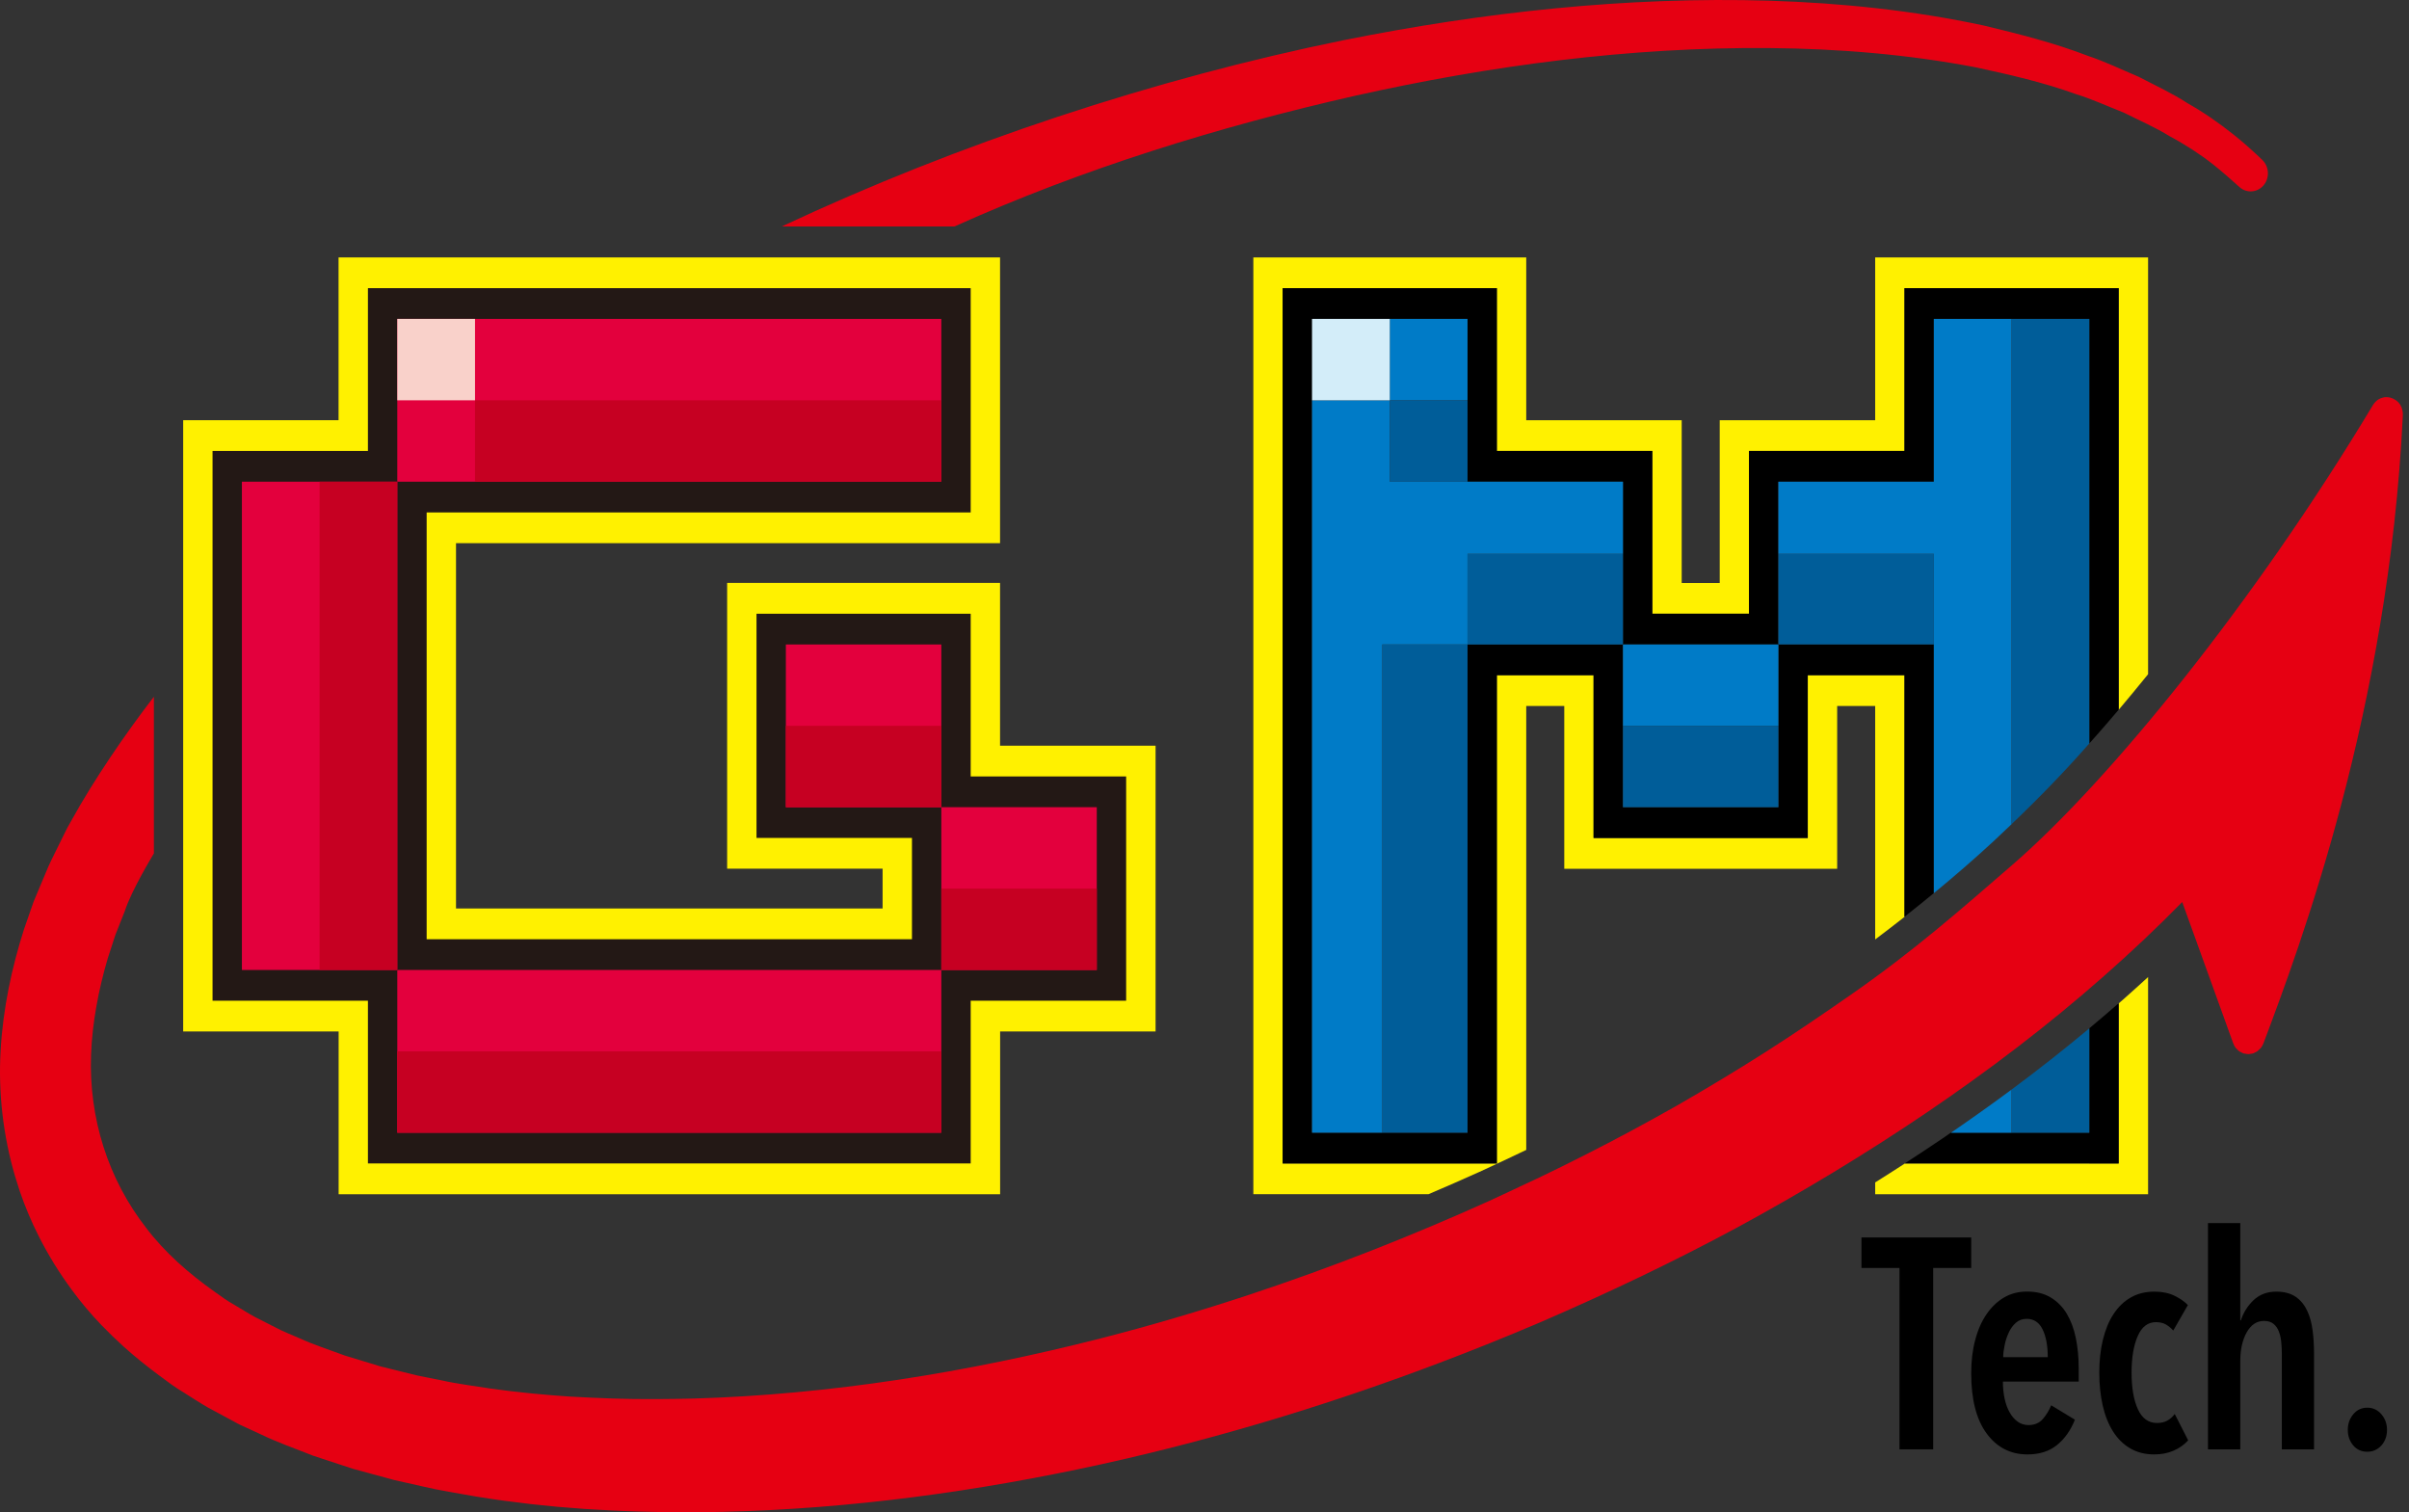 <?xml version="1.0" encoding="UTF-8"?>
<svg xmlns="http://www.w3.org/2000/svg" width="231" height="145" viewBox="0 0 231 145" fill="none">
  <rect x="0" y="0" width="231" height="145" fill="#333333" stroke="none"/>
  <path d="M107.987 71.5H95.895V55.892H69.726V83.291H84.633V87.109H43.727V52.081H95.895V24.682H32.465V40.29H17.565V98.9H32.472V114.509H95.902V98.9H110.809V71.5H107.994H107.987ZM93.079 108.606V111.554V95.945V108.606ZM107.987 77.396V95.952V74.448V77.396Z" fill="#FFF100"></path>
  <path d="M105.171 74.448H93.08V61.795V58.847H90.264H75.357H72.542V61.795V77.396V80.344H75.357H87.449V90.057H75.357H67.911H53.003H40.912V77.396V61.795V49.134H53.003H67.911H75.357H90.264H93.08V46.186V30.577V27.629H90.264H75.357H67.911H53.003H38.096H35.281V30.577V43.238H23.196H20.381V46.186V61.795V77.396V93.004V95.952H23.196H35.281V108.606V111.554H38.096H53.003H67.911H75.357H90.264H93.08V108.606V95.952H105.171H107.987V93.004V77.396V74.448H105.171Z" fill="#231815"></path>
  <path d="M67.904 46.186H75.357H90.264V30.577H75.357H67.904H53.004H38.096V46.186H53.004H67.904Z" fill="#E3003D"></path>
  <path d="M38.096 61.795V46.186H23.196V61.795V77.396V93.005H38.096V77.396V61.795Z" fill="#E3003D"></path>
  <path d="M90.264 61.794H75.357V77.403H90.264V61.794Z" fill="#E3003D"></path>
  <path d="M105.171 77.396H90.264V93.005H105.171V77.396Z" fill="#E3003D"></path>
  <path d="M67.904 93.004H53.004H38.097V108.606H53.004H67.904H75.357H90.264V93.004H75.357H67.904Z" fill="#E3003D"></path>
  <path d="M90.263 38.382H45.549V46.186H90.263V38.382Z" fill="#C60022"></path>
  <path d="M38.096 46.186H30.642V93.004H38.096V46.186Z" fill="#C60022"></path>
  <path d="M90.264 100.809H38.096V108.613H90.264V100.809Z" fill="#C60022"></path>
  <path d="M105.171 85.2H90.264V93.005H105.171V85.2Z" fill="#C60022"></path>
  <path d="M90.264 69.592H75.357V77.396H90.264V69.592Z" fill="#C60022"></path>
  <path d="M45.549 30.577H38.096V38.382H45.549V30.577Z" fill="#F9D1CA"></path>
  <path d="M146.352 110.257V67.69H149.998V83.299H176.167V67.69H179.812V90.079C180.77 89.357 181.706 88.635 182.628 87.912V64.742H173.351V80.351H152.813V64.742H143.537V111.561H122.999V27.629H143.537V43.238H158.444V58.847H167.721V43.238H182.628V27.629H203.166V68.051C203.954 67.115 204.904 65.981 205.981 64.647V24.682H179.812V40.29H164.905V55.899H161.259V40.29H146.352V24.682H120.184V114.502H136.984C138.61 113.809 140.243 113.094 141.862 112.364C143.396 111.664 144.888 110.957 146.352 110.257Z" fill="#FFF100"></path>
  <path d="M203.159 96.203V111.561H182.656C181.72 112.165 180.77 112.777 179.813 113.374V114.509H205.981V93.683C205.186 94.412 204.383 95.134 203.567 95.857C203.433 95.975 203.299 96.092 203.166 96.203H203.159Z" fill="#FFF100"></path>
  <path d="M146.352 113.484C145.634 113.823 144.909 114.161 144.184 114.5C144.909 114.161 145.627 113.823 146.352 113.484Z" fill="#FFF100"></path>
  <path d="M203.158 46.186V27.629H182.62V43.238H167.713V58.847H158.437V43.238H143.529V27.629H122.992V111.554H143.529V64.735H152.806V80.344H173.344V64.735H182.62V87.905C183.577 87.153 184.513 86.394 185.435 85.635V61.787H170.528V77.396H155.621V61.787H140.714V108.606H125.807V30.577H140.714V46.186H155.621V61.795H170.528V46.186H185.435V30.577H200.343V71.287C200.441 71.176 200.54 71.073 200.631 70.962C200.631 70.962 201.567 69.93 203.158 68.051V46.186Z" fill="black"></path>
  <path d="M200.343 111.554H203.158V96.196C202.236 97.006 201.293 97.802 200.343 98.598V108.599H187.075C186.808 108.783 186.548 108.967 186.28 109.151C185.091 109.955 183.88 110.758 182.655 111.546H200.343V111.554Z" fill="black"></path>
  <path d="M155.628 53.106V46.186H140.721V30.577H133.267V38.382H140.721V46.186H133.267V38.382H125.814V46.186V61.795V77.396V93.005V108.606H132.55V61.795H140.721V53.106H155.628Z" fill="#007BC7"></path>
  <path d="M155.629 69.591H170.529V64.742V61.794H155.629V69.591Z" fill="#007BC7"></path>
  <path d="M185.436 30.577V46.186H170.529V53.106H185.436V85.642C187.428 83.999 189.335 82.348 191.13 80.69C191.728 80.137 192.306 79.585 192.89 79.025V30.577H185.436Z" fill="#007BC7"></path>
  <path d="M192.89 104.472C191.024 105.857 189.082 107.235 187.076 108.613H192.89V104.472Z" fill="#007BC7"></path>
  <path d="M155.629 53.106H140.722V61.795H155.629V58.847V53.106Z" fill="#005D99"></path>
  <path d="M132.55 61.794V108.606H140.721V93.004V77.396V61.794H132.55Z" fill="#005D99"></path>
  <path d="M155.629 69.592V77.396H170.529V69.592H155.629Z" fill="#005D99"></path>
  <path d="M185.436 53.106H170.529V61.787H185.436V53.106Z" fill="#005D99"></path>
  <path d="M200.343 46.186V30.577H192.889V79.025C195.578 76.46 198.077 73.873 200.343 71.287V46.186Z" fill="#005D99"></path>
  <path d="M200.343 108.606V98.606C197.964 100.588 195.494 102.541 192.889 104.472V108.613H200.343V108.606Z" fill="#005D99"></path>
  <path d="M133.267 30.577H125.814V38.382H133.267V30.577Z" fill="#D3EDF9"></path>
  <path d="M140.722 46.186V38.382H133.268V46.186H140.722Z" fill="#005D99"></path>
  <path d="M129.869 9.198C116.939 12.131 103.848 16.162 91.531 21.712H74.97C91.89 13.767 110.682 7.555 128.834 3.855C142.27 1.165 155.974 -0.345 169.713 0.067C176.575 0.288 183.451 0.996 190.222 2.448C193.594 3.258 196.965 4.106 200.238 5.366C201.878 5.911 203.447 6.678 205.045 7.348C205.08 7.363 205.115 7.378 205.15 7.4C206.699 8.211 208.283 8.933 209.768 9.898C211.309 10.768 212.801 11.807 214.188 12.912C215.201 13.716 216.194 14.622 216.933 15.337C217.622 16 217.658 17.135 216.996 17.835C216.384 18.484 215.391 18.528 214.73 17.924C214.019 17.283 213.083 16.45 212.196 15.75C211.013 14.814 209.514 13.841 208.057 13.067C206.678 12.205 205.172 11.564 203.722 10.834C203.687 10.819 203.651 10.797 203.609 10.783C202.089 10.186 200.611 9.5 199.048 9.021C195.937 7.894 192.7 7.157 189.462 6.457C182.945 5.211 176.293 4.666 169.628 4.607C156.29 4.504 142.939 6.273 129.869 9.198ZM230.376 39.384C230.362 39.31 230.341 39.236 230.319 39.163C230.305 39.126 230.298 39.096 230.284 39.06C230.256 38.993 230.221 38.927 230.186 38.861C230.172 38.839 230.158 38.809 230.144 38.787C230.087 38.706 230.031 38.625 229.961 38.559C229.953 38.551 229.939 38.536 229.925 38.529C229.869 38.47 229.806 38.418 229.735 38.374C229.707 38.359 229.686 38.337 229.658 38.323C229.602 38.286 229.545 38.256 229.482 38.227C229.454 38.212 229.426 38.197 229.397 38.19C229.334 38.16 229.264 38.146 229.193 38.124C229.172 38.124 229.151 38.109 229.123 38.109C229.031 38.094 228.94 38.079 228.841 38.079C228.827 38.079 228.806 38.079 228.792 38.079C228.701 38.079 228.609 38.094 228.518 38.116C228.49 38.116 228.461 38.131 228.44 38.138C228.335 38.168 228.236 38.205 228.138 38.256C228.131 38.256 228.124 38.271 228.109 38.271C228.018 38.323 227.933 38.389 227.856 38.463C227.835 38.485 227.814 38.507 227.786 38.529C227.701 38.617 227.617 38.713 227.546 38.831C216.172 57.778 202.258 74.876 192.995 82.901C188.026 87.205 183.515 91.177 177.553 95.326C174.836 97.22 172.092 99.092 169.297 100.875C166.496 102.659 163.653 104.368 160.767 106.027C159.324 106.845 157.867 107.648 156.403 108.436C153.475 110.006 150.512 111.51 147.514 112.947C147.134 113.131 146.747 113.308 146.359 113.485C145.642 113.824 144.917 114.163 144.192 114.502C143.79 114.686 143.396 114.877 142.995 115.062C135.429 118.481 127.687 121.532 119.818 124.134C115.095 125.696 110.33 127.103 105.523 128.334C92.713 131.599 79.615 133.714 66.538 134.097C65.348 134.127 64.152 134.141 62.962 134.149C62.822 134.149 62.674 134.149 62.533 134.149C62.435 134.149 62.343 134.149 62.245 134.149C61.111 134.149 59.985 134.134 58.852 134.097C58.655 134.097 58.451 134.082 58.254 134.075C57.219 134.038 56.192 133.994 55.164 133.935C54.981 133.928 54.798 133.913 54.615 133.906C53.496 133.832 52.377 133.743 51.258 133.633C51.011 133.611 50.765 133.581 50.519 133.559C49.371 133.441 48.231 133.309 47.091 133.147C46.296 133.021 45.5 132.911 44.705 132.785C43.91 132.66 43.114 132.527 42.333 132.351L39.975 131.879L37.653 131.304L36.491 131.017L35.351 130.67L33.12 129.992C33.12 129.992 33.064 129.97 33.035 129.963C32.669 129.823 32.303 129.69 31.938 129.565C31.198 129.3 30.466 129.042 29.742 128.754C29.383 128.607 29.024 128.459 28.672 128.297C27.961 127.973 27.215 127.708 26.532 127.339L24.456 126.285C23.773 125.917 23.133 125.497 22.471 125.114C21.795 124.738 21.183 124.288 20.564 123.846C19.944 123.404 19.339 122.954 18.748 122.483C18.157 122.011 17.586 121.525 17.03 121.016C15.925 119.999 14.912 118.916 14.018 117.737C10.393 113.087 8.507 107.257 8.732 101.126C8.789 99.593 8.964 98.053 9.239 96.513C9.373 95.739 9.535 94.972 9.718 94.198C9.809 93.815 9.908 93.432 10.006 93.049C10.112 92.666 10.217 92.282 10.33 91.899L11.055 89.666C11.055 89.666 11.083 89.593 11.097 89.556L11.97 87.352C12.603 85.362 14.694 81.95 14.757 81.825V66.806C12.047 70.321 9.021 74.728 6.825 78.715C6.346 79.511 5.973 80.381 5.544 81.213C5.129 82.053 4.699 82.886 4.347 83.778L3.263 86.357C3.263 86.357 3.235 86.424 3.221 86.46L2.292 89.128C1.124 92.806 0.293 96.682 0.061 100.698C-0.059 102.703 -0.002 104.744 0.23 106.778C0.462 108.812 0.87 110.832 1.448 112.799C1.595 113.293 1.75 113.779 1.912 114.266C2.412 115.718 3.01 117.14 3.7 118.503C4.157 119.417 4.657 120.301 5.185 121.164C5.72 122.026 6.283 122.859 6.881 123.669C7.775 124.893 8.739 126.028 9.76 127.089C10.443 127.796 11.146 128.474 11.871 129.13C12.955 130.103 14.088 131.009 15.236 131.864C16.003 132.439 16.77 133.014 17.579 133.493C17.981 133.743 18.375 133.994 18.776 134.252C19.177 134.503 19.578 134.753 19.98 134.982L22.443 136.308C22.647 136.426 22.851 136.529 23.062 136.632C23.689 136.934 24.322 137.2 24.948 137.502C26.617 138.313 28.334 138.902 30.03 139.58L32.606 140.428L33.894 140.848L35.196 141.201L37.8 141.909L40.412 142.498C42.157 142.919 43.903 143.176 45.655 143.493C46.521 143.633 47.38 143.766 48.245 143.884C48.541 143.928 48.837 143.958 49.132 143.994C49.702 144.068 50.265 144.142 50.835 144.208C51.187 144.245 51.539 144.282 51.891 144.319C52.405 144.37 52.919 144.429 53.433 144.473C53.806 144.51 54.179 144.532 54.552 144.562C55.044 144.599 55.537 144.643 56.03 144.68C56.417 144.709 56.797 144.724 57.184 144.746C57.663 144.776 58.141 144.805 58.627 144.827C59.021 144.849 59.415 144.857 59.809 144.879C60.281 144.901 60.745 144.916 61.217 144.93C61.618 144.945 62.019 144.953 62.42 144.96C62.885 144.967 63.349 144.982 63.807 144.989C64.215 144.989 64.616 144.989 65.025 144.997C65.581 144.997 66.144 145.004 66.7 144.997C67.573 144.997 68.445 144.975 69.325 144.96C81.558 144.672 93.664 143.014 105.544 140.413C106.396 140.229 107.24 140.037 108.085 139.838C118.241 137.472 128.229 134.392 138.005 130.685C141.264 129.454 144.501 128.15 147.711 126.779C154.123 124.008 160.45 121.002 166.644 117.663C172.823 114.303 178.876 110.655 184.753 106.675C190.63 102.688 196.331 98.37 201.751 93.587C204.32 91.324 206.826 88.966 209.254 86.49L214.138 100.02C214.202 100.197 214.286 100.352 214.385 100.477C214.42 100.522 214.469 100.551 214.504 100.595C214.575 100.669 214.645 100.75 214.73 100.809C214.779 100.846 214.842 100.861 214.899 100.89C214.976 100.934 215.053 100.978 215.145 101.008C215.208 101.03 215.279 101.03 215.342 101.037C215.426 101.052 215.504 101.074 215.588 101.074C215.673 101.074 215.757 101.052 215.842 101.037C215.905 101.03 215.968 101.03 216.032 101.008C216.116 100.986 216.194 100.934 216.278 100.89C216.334 100.861 216.391 100.846 216.44 100.809C216.524 100.75 216.595 100.669 216.672 100.595C216.707 100.558 216.757 100.529 216.792 100.485C216.89 100.352 216.982 100.205 217.045 100.035C220.515 90.808 229.053 68.088 230.411 39.804C230.411 39.686 230.411 39.568 230.39 39.458C230.39 39.421 230.376 39.391 230.369 39.354L230.376 39.384Z" fill="#E60012"></path>
  <path d="M185.373 121.576V138.968H182.142V121.576H178.497V118.651H189.019V121.576H185.373Z" fill="black"></path>
  <path d="M192.059 132.476C192.059 133.051 192.116 133.589 192.221 134.097C192.334 134.606 192.489 135.048 192.7 135.416C192.911 135.792 193.164 136.087 193.467 136.308C193.77 136.529 194.121 136.64 194.523 136.64C195.086 136.64 195.543 136.448 195.881 136.065C196.219 135.682 196.486 135.24 196.69 134.746L198.964 136.124C198.563 137.141 197.993 137.944 197.254 138.548C196.514 139.153 195.564 139.455 194.417 139.455C192.791 139.455 191.482 138.784 190.497 137.443C189.511 136.102 189.019 134.178 189.019 131.673C189.019 130.508 189.145 129.44 189.406 128.474C189.659 127.509 190.025 126.683 190.504 125.991C190.975 125.305 191.538 124.775 192.186 124.399C192.833 124.023 193.558 123.839 194.368 123.839C195.262 123.839 196.029 124.03 196.655 124.414C197.289 124.797 197.795 125.32 198.19 125.976C198.584 126.639 198.872 127.413 199.055 128.312C199.238 129.211 199.33 130.184 199.33 131.238V132.469H192.066L192.059 132.476ZM196.36 130.125C196.36 129.034 196.198 128.15 195.867 127.472C195.536 126.794 195.029 126.455 194.333 126.455C193.931 126.455 193.587 126.58 193.305 126.831C193.023 127.081 192.791 127.391 192.622 127.767C192.446 128.143 192.313 128.541 192.228 128.968C192.137 129.395 192.087 129.786 192.087 130.132H196.367L196.36 130.125Z" fill="black"></path>
  <path d="M208.424 139.094C207.875 139.337 207.256 139.455 206.559 139.455C205.7 139.455 204.94 139.263 204.278 138.88C203.617 138.497 203.068 137.959 202.624 137.259C202.181 136.559 201.85 135.733 201.632 134.775C201.414 133.817 201.301 132.763 201.301 131.621C201.301 130.479 201.414 129.418 201.646 128.467C201.878 127.516 202.216 126.683 202.667 125.998C203.117 125.313 203.666 124.782 204.321 124.406C204.975 124.03 205.728 123.846 206.587 123.846C207.333 123.846 207.98 123.979 208.522 124.244C209.064 124.509 209.487 124.812 209.796 125.136L208.396 127.575C208.192 127.347 207.959 127.155 207.699 127C207.432 126.846 207.108 126.772 206.728 126.772C205.961 126.772 205.376 127.214 204.989 128.106C204.595 128.997 204.398 130.169 204.398 131.621C204.398 133.073 204.602 134.245 205.003 135.122C205.404 135.999 206.017 136.441 206.84 136.441C207.22 136.441 207.551 136.367 207.826 136.212C208.1 136.058 208.339 135.851 208.537 135.578L209.825 138.106C209.444 138.526 208.973 138.858 208.424 139.094Z" fill="black"></path>
  <path d="M218.805 138.961V129.779C218.805 129.418 218.784 129.049 218.748 128.673C218.713 128.297 218.636 127.958 218.516 127.656C218.396 127.347 218.22 127.104 217.995 126.927C217.763 126.742 217.467 126.654 217.101 126.654C216.405 126.654 215.856 127.015 215.44 127.745C215.032 128.474 214.821 129.388 214.821 130.501V138.969H211.724V117.273H214.821V126.602H214.877C215.117 125.858 215.525 125.21 216.095 124.664C216.672 124.119 217.397 123.846 218.277 123.846C219.044 123.846 219.663 124.016 220.142 124.347C220.621 124.679 220.979 125.129 221.24 125.681C221.5 126.234 221.669 126.875 221.761 127.59C221.852 128.305 221.894 129.042 221.894 129.786V138.969H218.798L218.805 138.961Z" fill="black"></path>
  <path d="M228.891 137.097C228.891 137.686 228.715 138.187 228.356 138.593C227.997 138.99 227.547 139.197 226.998 139.197C226.449 139.197 225.999 138.998 225.654 138.593C225.309 138.187 225.133 137.693 225.133 137.097C225.133 136.5 225.309 136.028 225.654 135.608C225.999 135.188 226.449 134.974 226.998 134.974C227.547 134.974 227.997 135.188 228.356 135.608C228.715 136.028 228.891 136.529 228.891 137.097Z" fill="black"></path>
</svg>
